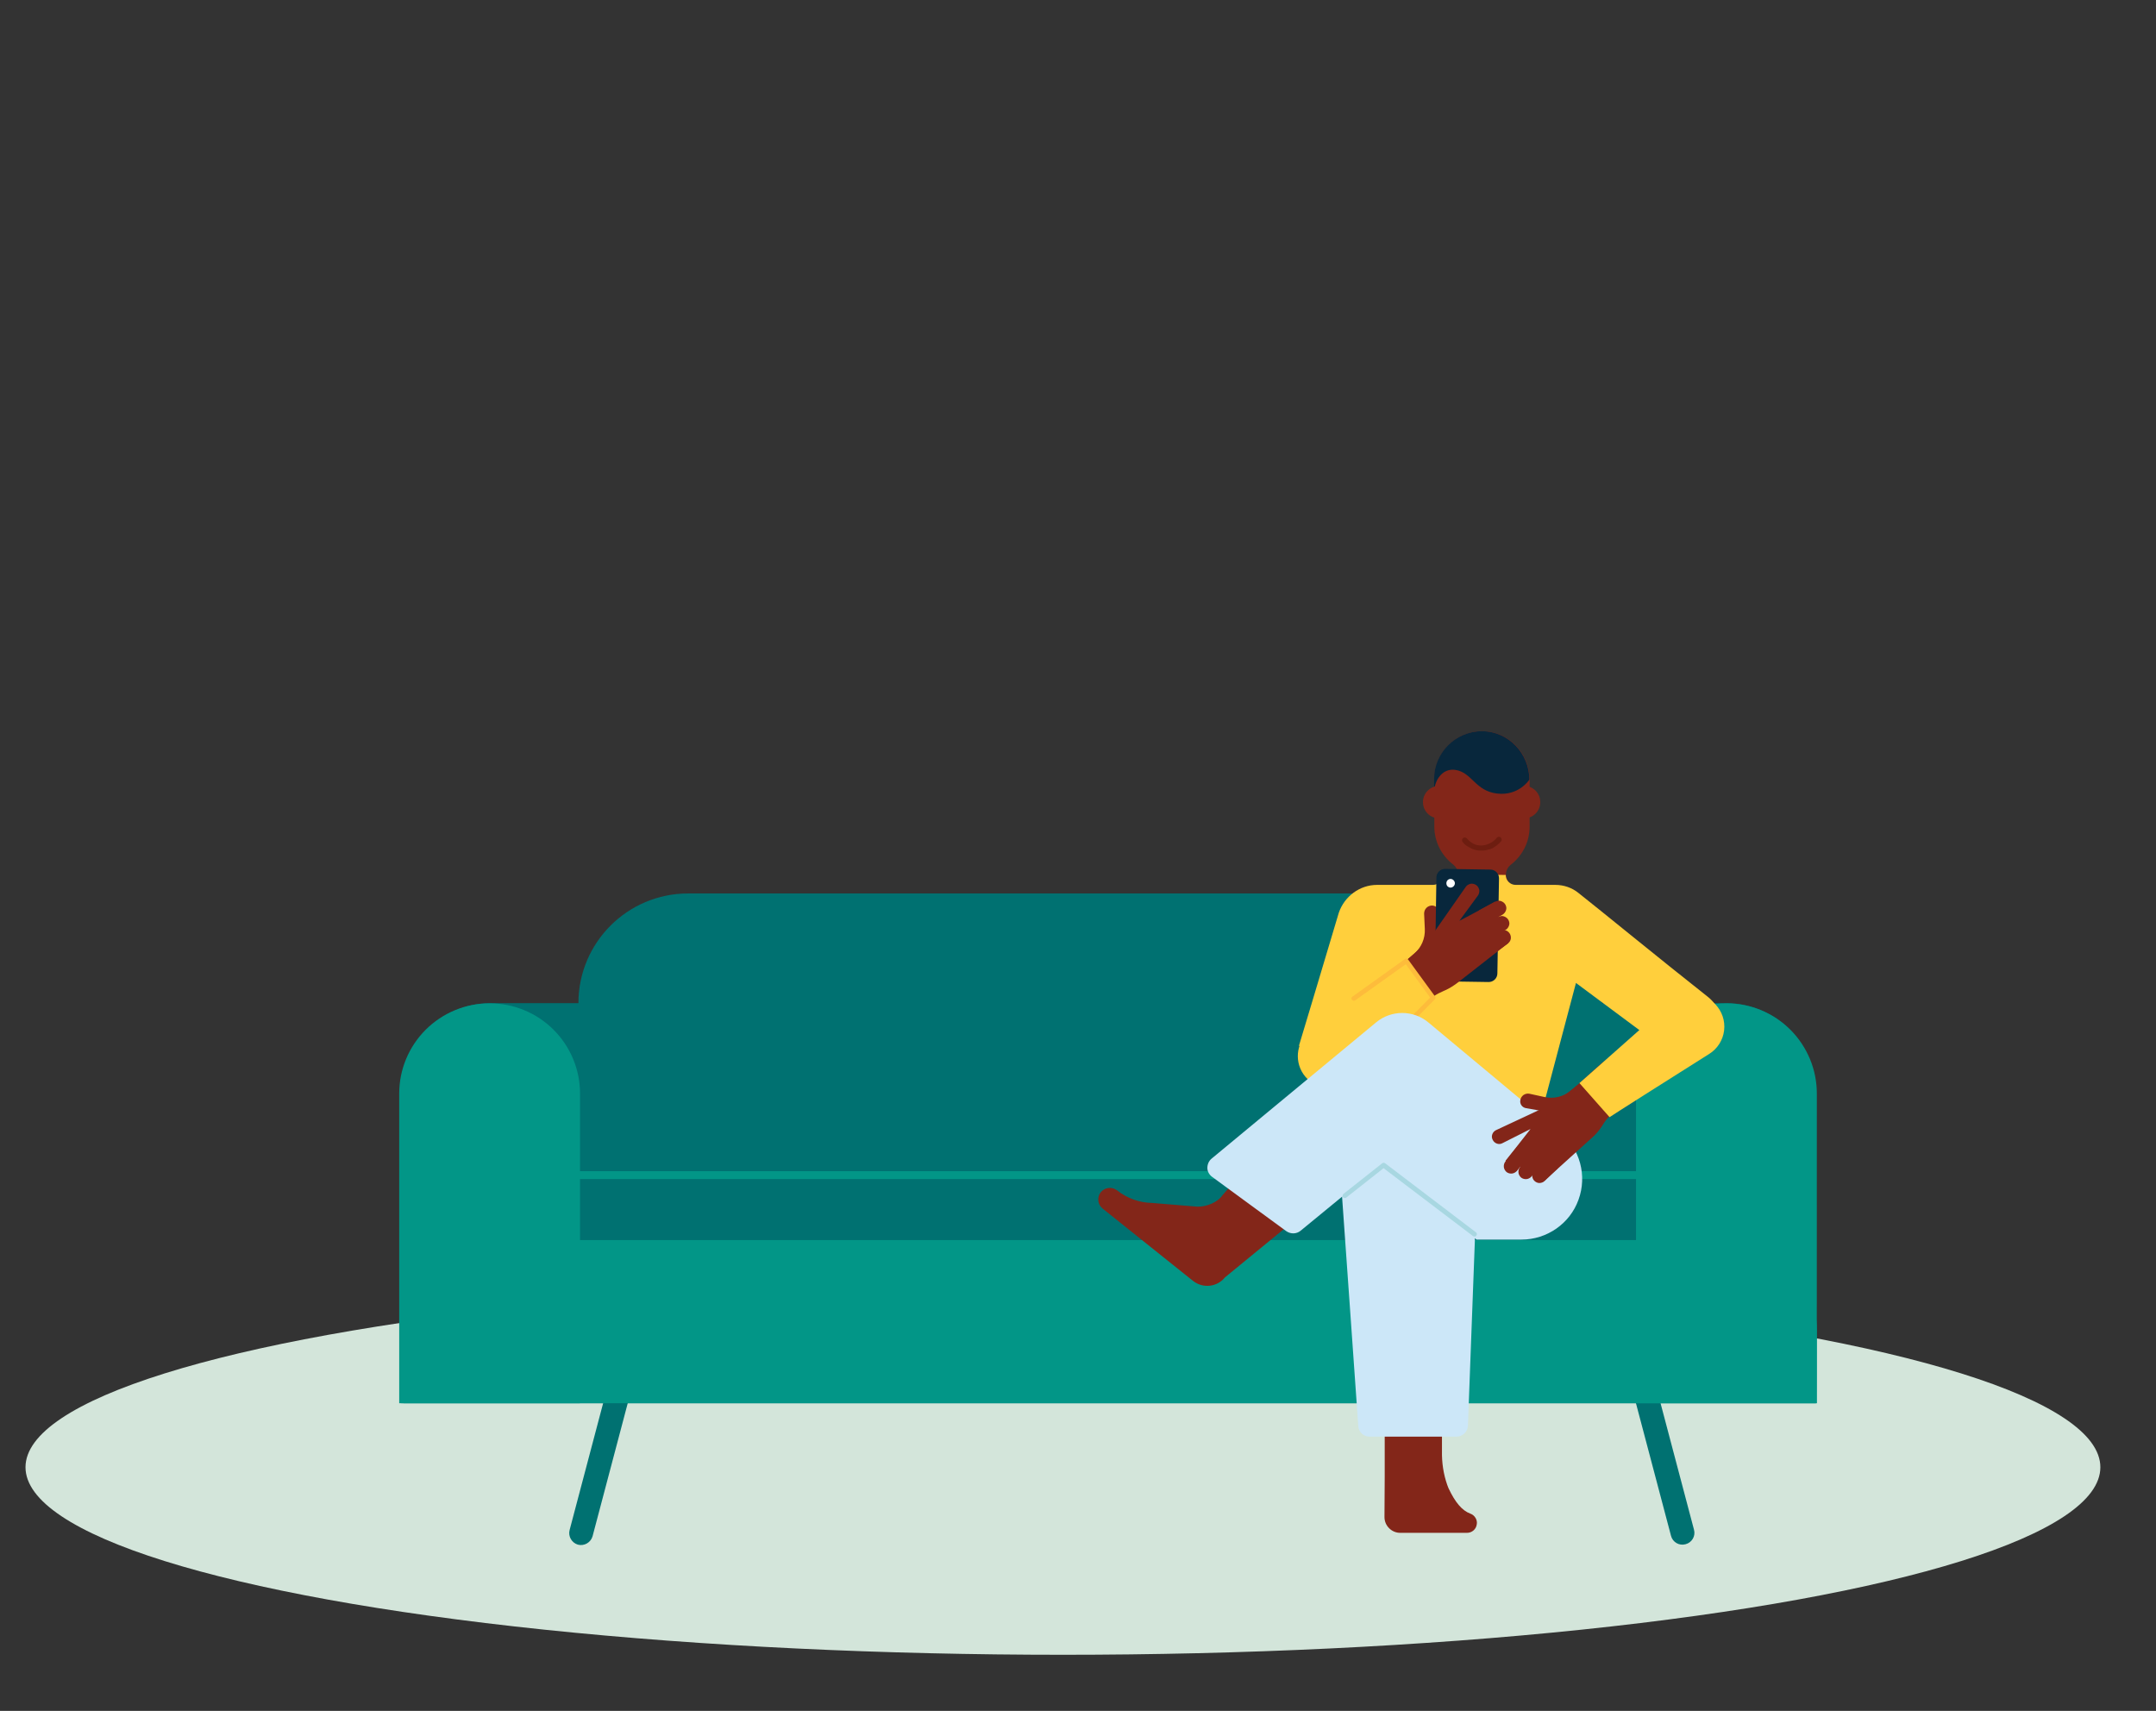 <?xml version="1.0" encoding="utf-8"?>
<!-- Generator: Adobe Illustrator 26.0.2, SVG Export Plug-In . SVG Version: 6.00 Build 0)  -->
<svg version="1.1" id="Layer_1" xmlns="http://www.w3.org/2000/svg" xmlns:xlink="http://www.w3.org/1999/xlink" x="0px" y="0px"
	 width="930px" height="738px" viewBox="0 0 930 738" style="enable-background:new 0 0 930 738;" xml:space="preserve">
<rect x="0" y="0" width="930" height="738" fill="#333333" stroke="none"/>
<style type="text/css">
	.st0{fill-rule:evenodd;clip-rule:evenodd;fill:#D3E5DA;}
	.st1{fill:#832619;}
	.st2{fill:#08273C;}
	.st3{fill-rule:evenodd;clip-rule:evenodd;fill:#007171;}
	.st4{fill-rule:evenodd;clip-rule:evenodd;fill:#029687;}
	.st5{fill-rule:evenodd;clip-rule:evenodd;fill:#FFCF3C;}
	.st6{fill-rule:evenodd;clip-rule:evenodd;fill:#08273C;}
	.st7{fill-rule:evenodd;clip-rule:evenodd;fill:#FFFFFF;}
	.st8{fill-rule:evenodd;clip-rule:evenodd;fill:#FDBC3B;}
	.st9{fill:#6D1D10;}
	.st10{fill-rule:evenodd;clip-rule:evenodd;fill:#CCE7F8;}
	.st11{fill-rule:evenodd;clip-rule:evenodd;fill:#A8D7E1;}
</style>
<g>
	<ellipse class="st0" cx="458.5" cy="632.9" rx="447.5" ry="80.9"/>
	<path class="st1" d="M615.2,382.4h8.4c2.9,0,5.3-2.4,5.3-5.3c0-1.7-0.8-3.2-2.1-4.2c-4.9-3.8-8.1-9.7-8.1-16.4V336
		c0-11.4,9.4-20.7,20.8-20.6c11.3,0.1,20.3,9.6,20.3,20.9v20.3c0,6.7-3.2,12.6-8.1,16.4c-1.3,1-2.1,2.6-2.1,4.2
		c0,2.9,2.4,5.3,5.3,5.3h8.4C649.3,393.9,629.1,393.9,615.2,382.4"/>
	<path class="st1" d="M650.4,346c0,3.9,3.1,7,7,7c3.9,0,7-3.1,7-7c0-3.9-3.1-7-7-7C653.5,339,650.4,342.1,650.4,346"/>
	<path class="st2" d="M618.6,336c0-11.4,9.4-20.7,20.8-20.6c11.3,0.1,20.3,9.6,20.3,20.9c0,0-4.5,7.1-13.9,6
		c-9.5-1.1-10.8-9.1-18-10.2c-5.9-0.9-9.2,5-9.2,9.7V336L618.6,336z"/>
	<path class="st1" d="M613.8,346c0,3.9,3.1,7,7,7c3.9,0,7-3.1,7-7c0-3.9-3.1-7-7-7C617,339,613.8,342.1,613.8,346"/>
	<path class="st3" d="M249.5,432.7c0-26.1,21.2-47.3,47.3-47.3h347c26.1,0,47.3,21.2,47.3,47.3c0,0,0,0,0,0s28.3,0,53.5,0
		c10.2,0,20.1,4.1,27.3,11.3c7.2,7.2,11.3,17.1,11.3,27.3c0,50.9,0,134,0,134H173.1c0,0,0-83.1,0-134c0-10.2,4.1-20.1,11.3-27.3
		c7.2-7.2,17.1-11.3,27.3-11.3L249.5,432.7L249.5,432.7L249.5,432.7z"/>
	<path class="st3" d="M695.5,566.8l25.3,95.7c0.7,2.7,3.5,4.4,6.3,3.6c2.7-0.7,4.4-3.5,3.6-6.3l-25.3-95.7c-0.7-2.7-3.5-4.4-6.3-3.6
		S694.8,564.1,695.5,566.8L695.5,566.8z"/>
	<path class="st3" d="M272,560.5L245.7,660c-0.7,2.7,0.9,5.5,3.6,6.3c2.7,0.7,5.5-0.9,6.3-3.6l26.3-99.5c0.7-2.7-0.9-5.5-3.6-6.3
		C275.5,556.1,272.7,557.8,272,560.5L272,560.5z"/>
	<path class="st4" d="M783.7,573.7c0-21.5-17.4-38.8-38.8-38.8h-532c-21.5,0-38.8,17.4-38.8,38.8c0,16.3,0,31.6,0,31.6h609.6
		C783.7,605.3,783.7,590,783.7,573.7L783.7,573.7z"/>
	<path class="st4" d="M250.2,471.7c0-10.3-4.1-20.2-11.4-27.5c-7.3-7.3-17.2-11.4-27.5-11.4c-0.1,0-0.1,0-0.2,0
		c-10.3,0-20.2,4.1-27.5,11.4c-7.3,7.3-11.4,17.2-11.4,27.5v133.6h77.9C250.2,605.3,250.2,522.5,250.2,471.7L250.2,471.7z"/>
	<path class="st4" d="M783.7,471.7c0-10.3-4.1-20.2-11.4-27.5c-7.3-7.3-17.2-11.4-27.5-11.4h-0.2c-10.3,0-20.2,4.1-27.5,11.4
		c-7.3,7.3-11.4,17.2-11.4,27.5c0,50.9,0,133.6,0,133.6h77.9C783.7,605.3,783.7,522.5,783.7,471.7L783.7,471.7z"/>
	<path class="st4" d="M247.4,508.6h504.5c0.9,0,1.7-0.8,1.7-1.7s-0.8-1.7-1.7-1.7H247.4c-0.9,0-1.7,0.8-1.7,1.7
		S246.5,508.6,247.4,508.6z"/>
	<path class="st5" d="M594,381.7h24.1c1.2,0,2.3-0.5,3.1-1.3c0.8-0.8,1.3-1.9,1.3-3.1c0,0,0,0,0,0l27,0.1l0,0c0,2.4,1.9,4.3,4.3,4.3
		c6.3,0,17.1,0,17.1,0c3.6,0,7.2,1.2,10,3.5c9.9,7.8,34.5,28,55.8,44.8c5.4,4.3,7.5,11.5,5.2,17.9c-2.3,6.5-20.7,6.8-23.5,4.8
		c-9.5-7.1-38.6-28.7-38.6-28.7l-15.7,59.3l-103.8-32.2c0,0,11.3-37.5,17.2-57.4C579.9,386.7,586.5,381.7,594,381.7L594,381.7z"/>
	<path id="right-hand_00000114068781924048182880000017126346093258406322_" class="st1" d="M626.8,405c-2.7-2.8-5.7-4-5.8-4.4
		c-0.3-1-0.3-4.4-0.2-7c0-1.6-1.3-2.9-3-3c0,0,0,0,0,0c-0.9,0-1.8,0.3-2.5,1c-0.7,0.7-1,1.6-1,2.5c0.1,1.9,0.2,4.3,0.3,6.6
		c0.2,4.1-1.5,8-4.5,10.6c-1.7,1.5-3.1,2.7-3.1,2.7l3,4.8C609.9,418.8,629.4,407.8,626.8,405L626.8,405z"/>
	<path class="st6" d="M619.6,378.5c0-2.1,1.8-3.8,3.9-3.7c5.1,0.1,14.3,0.2,19.4,0.3c2.1,0,3.8,1.8,3.7,3.9
		c-0.2,9.1-0.5,31.8-0.7,40.9c0,2.1-1.8,3.8-3.9,3.7c-5.1-0.1-14.3-0.2-19.4-0.3c-2.1,0-3.8-1.8-3.7-3.9
		C619.1,410.4,619.5,387.6,619.6,378.5L619.6,378.5z"/>
	<path class="st7" d="M624.3,379.8c0.7-0.8,1.8-0.9,2.6-0.2c0.8,0.7,0.9,1.8,0.2,2.6c-0.7,0.8-1.8,0.9-2.6,0.2
		C623.8,381.8,623.7,380.6,624.3,379.8z"/>
	<path class="st1" d="M595.4,423.1c8.3-6.9,16.7-12,23.5-21.4l13.4-19.2c0.5-0.7,1.3-1.1,2.1-1.3c0.8-0.1,1.7,0.1,2.4,0.6
		c0,0,0,0,0,0c0.7,0.5,1.1,1.3,1.3,2.1c0.1,0.8-0.1,1.7-0.6,2.4l-8,10.9c5.3-2.7,15.4-8.3,15.4-8.3l3.5,5.3l-2.1,1.3l2.7,5.1
		l-1.8,1.3l3.4,4.9c0,0-15.8,12.4-22,17.2c-1.6,1.2-3.3,2.3-5.1,3.1c-0.6,0.3-1.2,0.5-1.7,0.8c-1.7,0.7-3.3,1.7-4.7,2.8
		c-2.6,2-6.6,5.2-6.6,5.2L595.4,423.1L595.4,423.1z"/>
	<path class="st1" d="M640.9,398.1l-2.9-5.4l7.1-3.8c0.8-0.4,1.6-0.5,2.4-0.2c0.8,0.3,1.5,0.8,1.9,1.6c0,0,0,0,0,0
		c0.4,0.8,0.5,1.6,0.2,2.4c-0.3,0.8-0.8,1.5-1.6,1.9L640.9,398.1L640.9,398.1z"/>
	<path class="st1" d="M642.2,404.7l-2.9-5.4l7.1-3.8c0.8-0.4,1.6-0.5,2.4-0.2c0.8,0.3,1.5,0.8,1.9,1.6l0,0c0.4,0.8,0.5,1.6,0.2,2.4
		c-0.3,0.8-0.8,1.5-1.6,1.9L642.2,404.7L642.2,404.7z"/>
	<path class="st1" d="M644,411.6l-3.8-4.9l6.4-4.9c0.7-0.5,1.5-0.7,2.4-0.6c0.8,0.1,1.6,0.6,2.1,1.3c0,0,0,0,0,0
		c0.5,0.7,0.7,1.5,0.6,2.4c-0.1,0.8-0.6,1.6-1.3,2.1L644,411.6L644,411.6z"/>
	<path class="st5" d="M583.7,465.3c-2.9,3-7.1,4.5-11.2,4.1c-4.2-0.4-7.9-2.6-10.3-6.1l0,0c-4.2-6.2-2.7-14.6,3.4-19l41.1-29.8
		l11.6,15.9C618.3,430.3,597.5,451.3,583.7,465.3L583.7,465.3z"/>
	<path class="st8" d="M584.6,431.5l21.8-15.6l10.5,14.4l-9.2,9.3c-0.4,0.4-0.4,1.1,0,1.4c0.4,0.4,1.1,0.4,1.4,0l9.8-9.9
		c0.4-0.4,0.4-0.9,0.1-1.3l-11.6-15.9c-0.3-0.5-1-0.6-1.4-0.2l-22.6,16.2c-0.5,0.3-0.6,1-0.2,1.4
		C583.5,431.7,584.2,431.8,584.6,431.5z"/>
	<path class="st9" d="M647.3,361.2c-0.5-0.4-1.3-0.3-1.7,0.2c-0.5,0.7-1.1,1.2-1.8,1.7c-1,0.7-2,1.1-3.2,1.4c-0.5,0.1-1,0.2-1.5,0.2
		c-0.1,0-0.3,0-0.4,0c0,0-0.1,0-0.1,0c-0.5,0-1-0.1-1.5-0.2c-1-0.2-1.9-0.7-2.7-1.3c-0.6-0.4-1.1-0.9-1.6-1.5
		c-0.4-0.5-1.2-0.6-1.7-0.2c-0.5,0.4-0.6,1.2-0.2,1.7c0,0,0,0,0,0c0.4,0.5,0.9,1,1.4,1.4c0.2,0.2,0.4,0.3,0.6,0.4
		c0.3,0.2,0.6,0.4,1,0.6c1.3,0.7,2.7,1.2,4.2,1.3c0.1,0,0.1,0,0.2,0c0.2,0,0.5,0,0.7,0c0,0,0.1,0,0.1,0c0.2,0,0.4,0,0.6,0
		c0.3,0,0.6,0,0.9-0.1c1.2-0.2,2.3-0.5,3.4-1c0,0,0.1,0,0.1-0.1c1.2-0.7,2.4-1.6,3.3-2.7c0.1-0.1,0.1-0.1,0.2-0.2
		C647.9,362.3,647.8,361.6,647.3,361.2"/>
	<path class="st8" d="M611.4,468.1l-18.8-20.6l-26.9,20.1l16.6,22.2L611.4,468.1z"/>
	<path class="st1" d="M634.2,652.9c-3.5-1.3-6.5-4.8-9.4-11l-0.5-1.3c-1.7-4.8-2.4-9.8-2.3-14.8c0-0.1,0-0.1,0-0.2l0-2.3v-13.7
		h-24.7v27.5l-0.1,17.3c0,1.8,0.7,3.5,2,4.8c1.3,1.3,3,2,4.8,2h28.8c2.1,0,3.9-1.5,4.2-3.6C637.4,655.7,636.2,653.6,634.2,652.9"/>
	<path class="st10" d="M578.4,509.1c-0.6-8.2,2.3-16.2,7.8-22.2c5.6-6,13.4-9.4,21.6-9.4h0c8,0,15.7,3.3,21.2,9
		c5.6,5.8,8.5,13.5,8.2,21.6c-1.3,35.2-3.4,90.4-4,106.8c-0.1,2.7-2.3,4.8-4.9,4.8c-9,0-28.5,0-37.5,0c-2.6,0-4.8-2-4.9-4.6
		C584.8,599,580.9,544.5,578.4,509.1L578.4,509.1z"/>
	<path class="st1" d="M481.9,513.5c4.3,3.4,9.6,5.3,15.1,5.4l19.5,1.6c3.8,0.1,8.7-1.8,10.8-4.9l16.3-18.6l23.1,22.6L528.4,551
		c-3.4,4.2-9.5,4.9-13.8,1.5l-39-31.2c-2.1-1.7-2.5-4.8-0.8-7C476.6,512.1,479.7,511.8,481.9,513.5"/>
	<path class="st10" d="M673.1,488.5c8.4,7,11.6,18.6,7.8,29c-3.7,10.3-13.6,17.2-24.6,17.2h-19.4l-40.1-33.2
		c0,0-26.7,21.9-35.8,29.4c-1.7,1.4-4.2,1.5-6.1,0.2c-6.9-5-23.6-17.3-32.1-23.5c-1.2-0.9-2-2.3-2-3.8c0-1.5,0.6-3,1.8-4
		c13.5-11.2,51.8-42.9,71-58.8c6.5-5.4,16-5.4,22.5,0c15.5,12.9,41.5,34.6,41.5,34.6c9.3,1.6,12,5.4,12.1,10.1
		C669.8,485.7,671,486.7,673.1,488.5z"/>
	<path class="st11" d="M636.7,531.6l-39.2-29.8c-0.4-0.3-0.9-0.3-1.3,0l-16.7,13.2c-0.4,0.4-0.5,1-0.2,1.4c0.4,0.4,1,0.5,1.4,0.2
		l16.1-12.7l38.6,29.3c0.5,0.3,1.1,0.3,1.4-0.2C637.2,532.6,637.1,531.9,636.7,531.6z"/>
	<path id="right-hand1" class="st1" d="M668.4,485.9c-2.3-3.1-3-6.3-3.3-6.5c-0.9-0.4-4.3-1-6.9-1.4c-1.6-0.3-2.7-1.8-2.4-3.4
		c0,0,0,0,0,0c0.1-0.9,0.6-1.7,1.4-2.3c0.8-0.5,1.7-0.7,2.6-0.5c1.9,0.4,4.2,0.9,6.4,1.4c4,0.9,8.1-0.1,11.3-2.7
		c1.7-1.4,3.2-2.6,3.2-2.6l4.2,3.7C684.9,471.6,670.7,488.9,668.4,485.9z"/>
	<path class="st1" d="M691.6,458c-8.2,7-14.7,14.4-25.1,19.6l-21.2,9.9c-0.8,0.4-1.3,1-1.6,1.8c-0.3,0.8-0.2,1.7,0.2,2.4
		c0,0,0,0,0,0c0.4,0.8,1,1.3,1.8,1.6c0.8,0.3,1.7,0.2,2.4-0.2l12.1-6.1c-3.6,4.7-10.8,13.7-10.8,13.7l4.7,4.4l1.6-1.9l4.6,3.5
		l1.6-1.6l4.3,4.2c0,0,14.9-13.5,20.7-18.7c1.5-1.3,2.8-2.9,3.9-4.5c0.3-0.5,0.7-1.1,1-1.6c1-1.5,2.2-2.9,3.6-4.2
		c2.5-2.2,6.2-5.6,6.2-5.6L691.6,458L691.6,458z"/>
	<path class="st1" d="M659.2,498.6l-4.9-3.8l-5,6.3c-0.5,0.7-0.7,1.5-0.6,2.4c0.1,0.8,0.6,1.6,1.2,2.1l0,0c0.7,0.5,1.5,0.7,2.4,0.6
		c0.8-0.1,1.6-0.6,2.1-1.2L659.2,498.6L659.2,498.6z"/>
	<path class="st1" d="M665.5,501l-4.9-3.8l-5,6.3c-0.5,0.7-0.7,1.5-0.6,2.4c0.1,0.8,0.6,1.6,1.2,2.1c0,0,0,0,0,0
		c0.7,0.5,1.5,0.7,2.4,0.6c0.8-0.1,1.6-0.6,2.1-1.2L665.5,501L665.5,501z"/>
	<path class="st1" d="M672,503.9l-4.2-4.5l-5.9,5.4c-0.6,0.6-1,1.4-1,2.2c0,0.8,0.3,1.7,0.9,2.3l0,0c0.6,0.6,1.4,1,2.2,1
		s1.7-0.3,2.3-0.9L672,503.9L672,503.9z"/>
	<path class="st5" d="M737.3,454.6c3.5-2.2,5.9-5.9,6.4-10.1c0.5-4.2-0.9-8.3-3.8-11.3c0,0,0,0,0,0c-5.2-5.4-13.7-5.8-19.3-0.8
		c-14.4,12.8-39.3,34.8-39.3,34.8l13,14.7C694.3,481.8,720.3,465.3,737.3,454.6L737.3,454.6z"/>
</g>
</svg>
